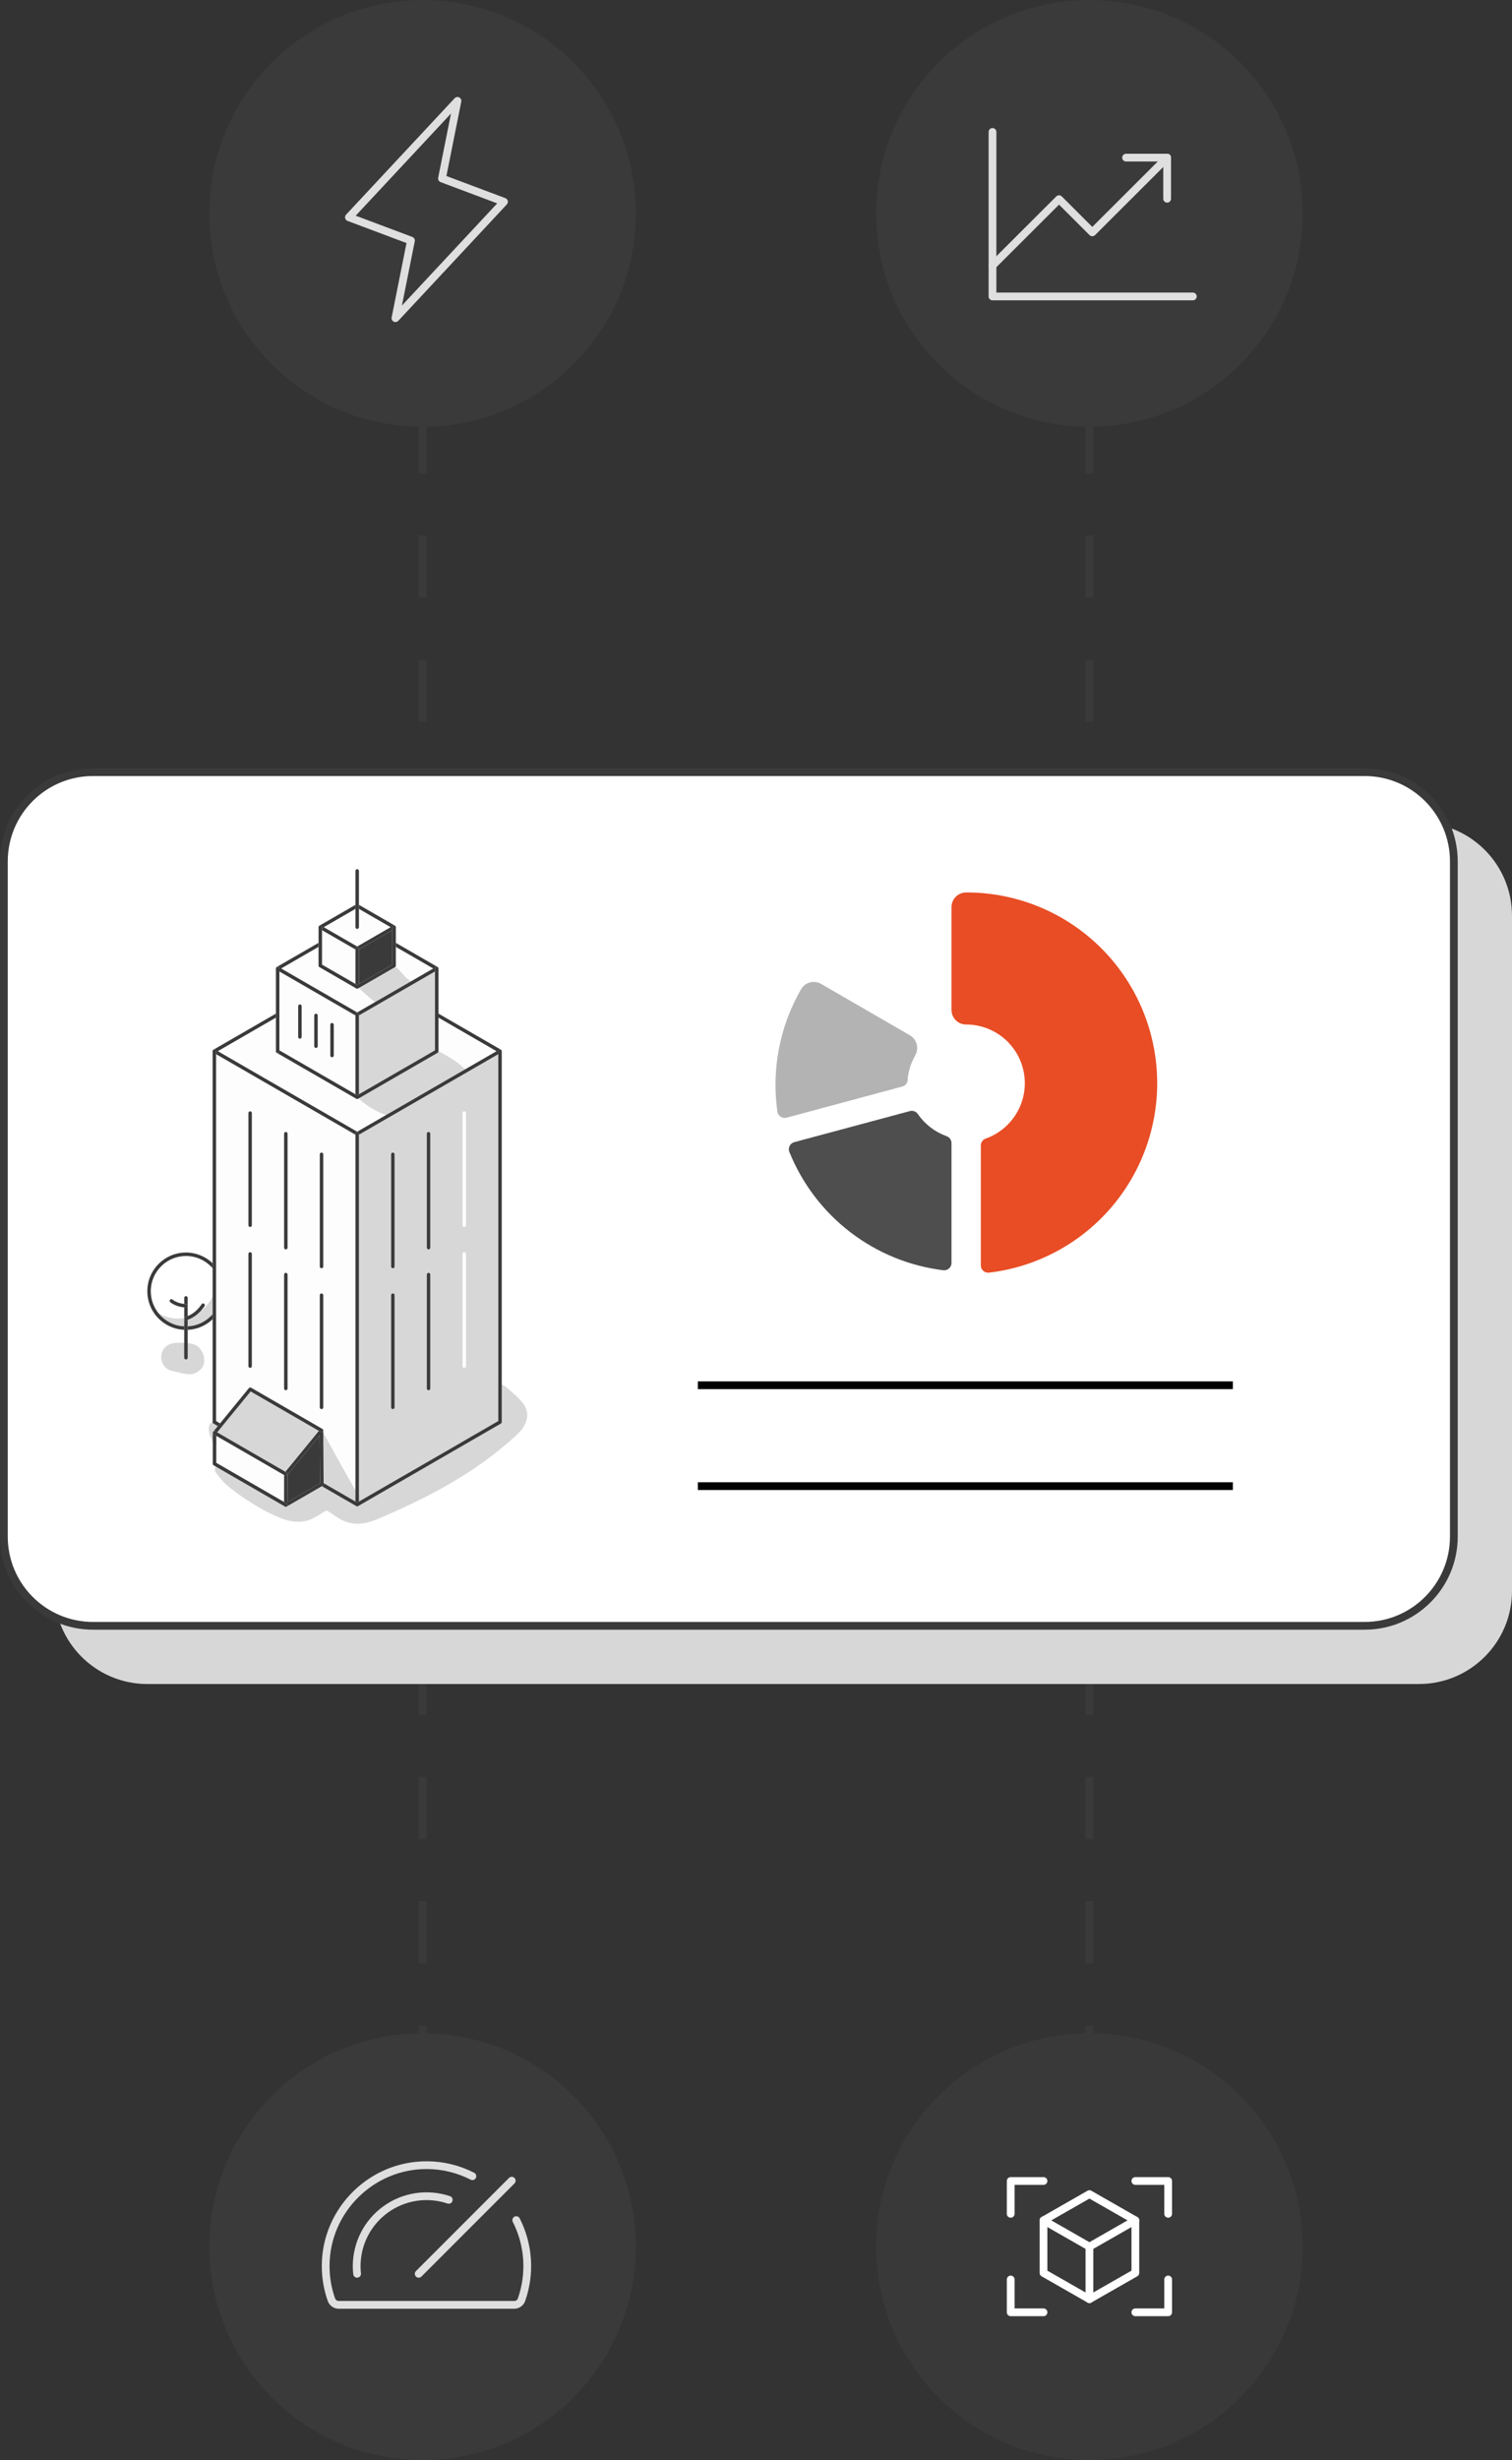 <?xml version="1.0" encoding="UTF-8"?>
<svg xmlns="http://www.w3.org/2000/svg" width="195" height="317" viewBox="0 0 195 317" fill="none">
  <rect x="0" y="0" width="195" height="317" fill="#333333" stroke="none"/>
  <g clip-path="url(#clip0_4124_2501)">
    <path d="M54.5 317C69.688 317 82 304.688 82 289.5C82 274.312 69.688 262 54.5 262C39.312 262 27 274.312 27 289.5C27 304.688 39.312 317 54.5 317Z" fill="#3A3A3A"></path>
    <mask id="mask0_4124_2501" style="mask-type:luminance" maskUnits="userSpaceOnUse" x="39" y="273" width="32" height="32">
      <path d="M71 273H39V305H71V273Z" fill="white"></path>
    </mask>
    <g mask="url(#mask0_4124_2501)">
      <path d="M54 293L66 281" stroke="#DFDFDF" stroke-linecap="round" stroke-linejoin="round"></path>
      <path d="M46.055 293C46.018 292.668 46 292.334 46 292C46.001 290.572 46.342 289.164 46.994 287.894C47.647 286.623 48.592 285.526 49.752 284.692C50.912 283.859 52.254 283.313 53.666 283.101C55.078 282.888 56.521 283.014 57.875 283.469" stroke="#DFDFDF" stroke-linecap="round" stroke-linejoin="round"></path>
      <path d="M66.578 286.08C67.38 287.653 67.854 289.373 67.972 291.135C68.09 292.897 67.848 294.664 67.263 296.33C67.195 296.526 67.067 296.697 66.897 296.817C66.728 296.937 66.525 297.002 66.317 297.001H43.683C43.475 297 43.272 296.935 43.102 296.814C42.933 296.693 42.805 296.522 42.737 296.325C42.237 294.903 41.988 293.406 42.001 291.899C42.056 284.75 47.967 278.936 55.126 279C57.143 279.016 59.129 279.503 60.925 280.423" stroke="#DFDFDF" stroke-linecap="round" stroke-linejoin="round"></path>
    </g>
    <path d="M54.5 53V264" stroke="#3A3A3A" stroke-dasharray="8 8"></path>
    <path d="M140.5 53V262" stroke="#3A3A3A" stroke-dasharray="8 8"></path>
    <path d="M140.5 317C155.688 317 168 304.688 168 289.5C168 274.312 155.688 262 140.5 262C125.312 262 113 274.312 113 289.5C113 304.688 125.312 317 140.5 317Z" fill="#393939"></path>
    <mask id="mask1_4124_2501" style="mask-type:luminance" maskUnits="userSpaceOnUse" x="126" y="275" width="29" height="29">
      <path d="M154.04 275.961H126.963V303.038H154.04V275.961Z" fill="white"></path>
    </mask>
    <g mask="url(#mask1_4124_2501)">
      <path d="M146.424 281.038H150.655V285.269" stroke="white" stroke-linecap="round" stroke-linejoin="round"></path>
      <path d="M134.578 297.961H130.348V293.731" stroke="white" stroke-linecap="round" stroke-linejoin="round"></path>
      <path d="M150.655 293.731V297.961H146.424" stroke="white" stroke-linecap="round" stroke-linejoin="round"></path>
      <path d="M130.348 285.269V281.038H134.578" stroke="white" stroke-linecap="round" stroke-linejoin="round"></path>
      <path d="M140.501 282.731L146.424 286.115V292.885L140.501 296.269L134.578 292.885V286.115L140.501 282.731Z" stroke="white" stroke-linecap="round" stroke-linejoin="round"></path>
      <path d="M134.578 286.115L140.501 289.5L146.424 286.115" stroke="white" stroke-linecap="round" stroke-linejoin="round"></path>
      <path d="M140.5 289.5V296.269" stroke="white" stroke-linecap="round" stroke-linejoin="round"></path>
    </g>
    <path d="M140.5 55C155.688 55 168 42.688 168 27.5C168 12.312 155.688 0 140.5 0C125.312 0 113 12.312 113 27.5C113 42.688 125.312 55 140.5 55Z" fill="#3A3A3A"></path>
    <path d="M153.838 38.2H128V17" stroke="#DFDFDF" stroke-linecap="round" stroke-linejoin="round"></path>
    <path d="M150.525 20.312L140.871 29.944L136.581 25.663L128 34.225" stroke="#DFDFDF" stroke-linecap="round" stroke-linejoin="round"></path>
    <path d="M150.525 25.613V20.312H145.225" stroke="#DFDFDF" stroke-linecap="round" stroke-linejoin="round"></path>
    <path d="M54.5 55C69.688 55 82 42.688 82 27.5C82 12.312 69.688 0 54.5 0C39.312 0 27 12.312 27 27.5C27 42.688 39.312 55 54.5 55Z" fill="#3A3A3A"></path>
    <mask id="mask2_4124_2501" style="mask-type:luminance" maskUnits="userSpaceOnUse" x="39" y="11" width="32" height="32">
      <path d="M71 11H39V43H71V11Z" fill="white"></path>
    </mask>
    <g mask="url(#mask2_4124_2501)">
      <path d="M59 13L57 23L65 26L51 41L53 31L45 28L59 13Z" stroke="#DFDFDF" stroke-linecap="round" stroke-linejoin="round"></path>
    </g>
    <path d="M7 118L7 205C7 211.627 12.373 217 19 217H183C189.627 217 195 211.627 195 205V118C195 111.373 189.627 106 183 106L19 106C12.373 106 7 111.373 7 118Z" fill="#D7D7D7"></path>
    <path d="M0.5 111L0.5 198C0.5 204.351 5.649 209.5 12 209.5H176C182.351 209.5 187.5 204.351 187.5 198V111C187.5 104.649 182.351 99.5 176 99.5L12 99.5C5.649 99.5 0.5 104.649 0.5 111Z" fill="white" stroke="#3A3A3A"></path>
    <path d="M22.6 173.049C21.686 173.119 20.933 173.69 20.807 174.632C20.691 175.492 21.225 176.431 22.115 176.636C22.651 176.76 23.187 176.9 23.727 177.008C24.237 177.11 24.685 177.138 25.181 176.929C25.711 176.705 26.212 176.242 26.314 175.649C26.408 175.107 26.291 174.441 25.933 173.99C25.63 173.457 25.056 173.152 24.391 173.084C23.793 173.021 23.201 173.002 22.601 173.048L22.6 173.049Z" fill="#D7D7D7"></path>
    <path d="M27.842 189.762C28.357 190.472 28.875 191.076 29.561 191.628C30.271 192.198 31.002 192.729 31.762 193.23C33.253 194.212 34.914 195.162 36.598 195.764C37.531 196.097 38.581 196.2 39.548 195.96C40.336 195.764 40.986 195.301 41.665 194.885C41.731 194.845 41.986 194.72 41.994 194.702C42.03 194.693 42.065 194.682 42.096 194.668C42.108 194.668 42.119 194.668 42.13 194.667C42.136 194.668 42.144 194.67 42.153 194.673C42.202 194.693 42.273 194.721 42.295 194.733C42.847 195.051 43.34 195.463 43.899 195.768C44.798 196.259 45.76 196.44 46.773 196.304C47.769 196.17 48.659 195.764 49.576 195.368C51.086 194.716 52.582 194.033 54.057 193.303C56.969 191.863 59.8 190.241 62.431 188.331C63.958 187.222 65.442 186.037 66.808 184.733C67.812 183.775 68.431 182.408 67.638 181.101C67.12 180.246 66.172 179.564 65.452 178.881C64.755 178.22 63.54 178.137 62.858 178.881C62.197 179.6 62.117 180.765 62.858 181.475C63.173 181.777 63.489 182.142 63.821 182.471C63.663 182.615 63.503 182.759 63.342 182.901C62.157 183.949 61.313 184.611 60.095 185.474C57.678 187.185 55.099 188.66 52.452 189.981C51.123 190.644 49.777 191.269 48.419 191.866C47.697 192.184 47.345 192.376 46.634 192.576C46.641 192.574 46.333 192.631 46.255 192.656C46.144 192.647 45.947 192.63 45.94 192.642C45.905 192.631 45.865 192.619 45.829 192.606C45.736 192.557 45.524 192.454 45.493 192.437C44.182 191.677 42.999 190.827 41.391 191.16C40.704 191.302 40.099 191.663 39.532 192.061C39.284 192.234 39.038 192.412 38.773 192.557C38.729 192.577 38.654 192.613 38.624 192.623C38.527 192.643 38.468 192.657 38.442 192.665C38.333 192.67 38.224 192.67 38.115 192.665C37.561 192.636 36.692 192.261 36.073 191.984C35.253 191.617 34.453 191.216 33.651 190.813C32.039 190.004 30.464 189.124 28.736 188.597C28.113 188.407 27.424 189.192 27.839 189.764L27.842 189.762Z" fill="#D7D7D7"></path>
    <path d="M29.075 185.622C29.124 185.274 29.173 184.97 29.079 184.623C28.993 184.305 28.813 184.002 28.598 183.754C28.311 183.421 27.541 182.918 27.154 183.409C26.62 184.087 27.134 185.151 27.431 185.837C27.725 186.513 28.968 186.367 29.074 185.622H29.075Z" fill="#D7D7D7"></path>
    <path d="M23.983 161.847C21.482 161.847 19.447 163.882 19.447 166.383C19.447 167.426 19.799 168.405 20.418 169.19C20.437 169.203 20.456 169.216 20.476 169.227C21.498 169.84 22.66 170.032 23.759 169.847V168.469C23.067 168.405 22.449 168.18 21.964 167.806C21.867 167.731 21.848 167.59 21.923 167.493C21.998 167.395 22.139 167.377 22.236 167.452C22.651 167.771 23.163 167.962 23.759 168.021V167.237C23.759 167.114 23.859 167.013 23.982 167.013C24.105 167.013 24.206 167.114 24.206 167.237V169.586C24.928 169.283 25.507 168.79 26.008 168.053C26.078 167.951 26.217 167.925 26.319 167.994C26.421 168.063 26.448 168.202 26.378 168.305C26.221 168.536 26.054 168.748 25.876 168.939C26.334 168.597 26.741 168.17 27.072 167.66C27.201 167.448 27.316 167.238 27.42 167.029V163.428C26.587 162.459 25.355 161.844 23.981 161.844L23.983 161.847Z" fill="white"></path>
    <path d="M20.476 169.227C20.456 169.215 20.437 169.203 20.418 169.19C20.819 169.7 21.333 170.127 21.939 170.434C22.508 170.722 23.12 170.882 23.759 170.912V169.849C22.66 170.033 21.498 169.842 20.476 169.23V169.227Z" fill="#D7D7D7"></path>
    <path d="M25.878 168.941C25.399 169.459 24.847 169.831 24.207 170.069V170.913C24.847 170.883 25.458 170.723 26.027 170.434C26.572 170.159 27.04 169.785 27.422 169.344V167.032C27.318 167.243 27.202 167.453 27.073 167.663C26.742 168.173 26.334 168.6 25.878 168.942V168.941Z" fill="#D7D7D7"></path>
    <path d="M23.759 170.911C23.119 170.881 22.507 170.722 21.938 170.433C21.334 170.126 20.82 169.699 20.418 169.189C19.799 168.406 19.447 167.426 19.447 166.382C19.447 163.881 21.482 161.846 23.983 161.846C25.358 161.846 26.59 162.461 27.423 163.429V162.78C26.527 161.925 25.316 161.398 23.983 161.398C21.236 161.398 19 163.633 19 166.382C19 168.272 20.049 169.978 21.737 170.831C22.371 171.153 23.054 171.328 23.76 171.357V170.91L23.759 170.911Z" fill="#3A3A3A"></path>
    <path d="M27.423 169.342C27.041 169.784 26.572 170.159 26.028 170.433C25.458 170.721 24.846 170.881 24.207 170.912V171.36C24.917 171.329 25.597 171.153 26.23 170.832C26.675 170.607 27.074 170.322 27.423 169.99V169.342Z" fill="#3A3A3A"></path>
    <path d="M24.206 170.912V170.068C24.156 170.087 24.104 170.105 24.053 170.123C24.029 170.131 24.006 170.134 23.983 170.134C23.889 170.134 23.801 170.075 23.77 169.981C23.731 169.864 23.795 169.737 23.912 169.698C24.013 169.665 24.111 169.628 24.206 169.587V167.238C24.206 167.115 24.106 167.015 23.983 167.015C23.86 167.015 23.759 167.115 23.759 167.238V168.022C23.835 168.03 23.913 168.035 23.991 168.039C24.114 168.044 24.211 168.148 24.205 168.271C24.201 168.392 24.101 168.486 23.981 168.486C23.978 168.486 23.975 168.486 23.973 168.486C23.9 168.483 23.829 168.476 23.758 168.47V174.954C23.758 175.077 23.858 175.178 23.981 175.178C24.104 175.178 24.205 175.077 24.205 174.954V170.913L24.206 170.912Z" fill="#3A3A3A"></path>
    <path d="M25.878 168.941C26.055 168.75 26.222 168.539 26.38 168.307C26.449 168.205 26.422 168.066 26.321 167.996C26.219 167.927 26.079 167.954 26.01 168.056C25.509 168.792 24.93 169.287 24.207 169.589C24.112 169.629 24.014 169.666 23.913 169.699C23.796 169.738 23.732 169.865 23.771 169.982C23.803 170.076 23.89 170.135 23.984 170.135C24.007 170.135 24.031 170.132 24.054 170.124C24.106 170.107 24.157 170.088 24.207 170.069C24.848 169.831 25.399 169.459 25.878 168.941Z" fill="#3A3A3A"></path>
    <path d="M21.923 167.493C21.848 167.591 21.866 167.731 21.965 167.806C22.45 168.18 23.067 168.405 23.759 168.469C23.829 168.476 23.901 168.483 23.974 168.485C23.977 168.485 23.98 168.485 23.983 168.485C24.102 168.485 24.201 168.391 24.206 168.27C24.212 168.147 24.116 168.042 23.993 168.038C23.913 168.034 23.836 168.029 23.76 168.021C23.164 167.962 22.653 167.77 22.237 167.452C22.14 167.377 21.999 167.395 21.924 167.493H21.923Z" fill="#3A3A3A"></path>
    <path d="M64.262 183.116V135.84L46.289 146.217V193.492L64.262 183.116ZM59.649 143.427C59.649 143.304 59.75 143.204 59.873 143.204C59.996 143.204 60.096 143.304 60.096 143.427V157.884C60.096 158.007 59.996 158.108 59.873 158.108C59.75 158.108 59.649 158.007 59.649 157.884V143.427ZM59.649 161.579C59.649 161.456 59.75 161.355 59.873 161.355C59.996 161.355 60.096 161.456 60.096 161.579V176.037C60.096 176.159 59.996 176.26 59.873 176.26C59.75 176.26 59.649 176.159 59.649 176.037V161.579ZM55.045 146.085C55.045 145.962 55.145 145.862 55.268 145.862C55.391 145.862 55.492 145.962 55.492 146.085V160.771C55.492 160.894 55.391 160.995 55.268 160.995C55.145 160.995 55.045 160.894 55.045 160.771V146.085ZM55.045 164.237C55.045 164.114 55.145 164.014 55.268 164.014C55.391 164.014 55.492 164.114 55.492 164.237V178.923C55.492 179.046 55.391 179.147 55.268 179.147C55.145 179.147 55.045 179.046 55.045 178.923V164.237ZM50.441 148.744C50.441 148.621 50.541 148.52 50.664 148.52C50.787 148.52 50.888 148.621 50.888 148.744V163.201C50.888 163.324 50.787 163.424 50.664 163.424C50.541 163.424 50.441 163.324 50.441 163.201V148.744ZM50.664 166.671C50.787 166.671 50.888 166.772 50.888 166.895V181.353C50.888 181.476 50.787 181.577 50.664 181.577C50.541 181.577 50.441 181.476 50.441 181.353V166.895C50.441 166.772 50.541 166.671 50.664 166.671Z" fill="#D7D7D7"></path>
    <path d="M46.178 141.588C46.178 141.588 46.172 141.59 46.17 141.591C46.157 141.598 46.145 141.603 46.132 141.607C46.127 141.608 46.123 141.61 46.118 141.611C46.102 141.616 46.084 141.618 46.066 141.618C46.048 141.618 46.03 141.616 46.013 141.611C46.009 141.611 46.004 141.609 46 141.607C45.986 141.603 45.974 141.598 45.962 141.591C45.96 141.59 45.956 141.589 45.954 141.588L35.698 135.668C35.698 135.668 35.694 135.664 35.692 135.663C35.685 135.659 35.679 135.654 35.672 135.649C35.666 135.644 35.661 135.641 35.656 135.635C35.651 135.63 35.646 135.625 35.642 135.62C35.637 135.614 35.633 135.608 35.629 135.603C35.624 135.597 35.621 135.591 35.617 135.584C35.614 135.578 35.611 135.572 35.607 135.566C35.604 135.559 35.602 135.553 35.599 135.545C35.597 135.538 35.595 135.531 35.593 135.525C35.592 135.518 35.59 135.511 35.589 135.503C35.589 135.496 35.587 135.488 35.587 135.48C35.587 135.478 35.587 135.475 35.587 135.472V131.124L28.094 135.451L46.067 145.828L49.782 143.682C48.479 143.207 47.252 142.506 46.253 141.542L46.179 141.585L46.178 141.588Z" fill="#FDFDFD"></path>
    <path d="M59.989 137.791L64.038 135.453L56.545 131.126V135.453C57.826 136.123 59.067 136.866 59.989 137.791Z" fill="#FDFDFD"></path>
    <path d="M56.546 135.453V135.474C56.546 135.554 56.504 135.629 56.434 135.668L46.252 141.546C47.252 142.508 48.478 143.209 49.782 143.686L59.99 137.792C59.069 136.868 57.829 136.123 56.546 135.453Z" fill="#D7D7D7"></path>
    <path d="M56.098 135.345V125.185L46.289 130.848V141.008L56.098 135.345Z" fill="#D7D7D7"></path>
    <path d="M51.002 124.565C51.115 124.654 51.226 124.743 51.334 124.839C51.669 125.175 52.005 125.622 52.34 125.957C52.551 126.131 52.762 126.301 52.973 126.472L55.874 124.798L51.049 122.011V124.431C51.049 124.481 51.031 124.526 51.002 124.565Z" fill="#FDFDFD"></path>
    <path d="M46.303 127.3L46.177 127.373C46.177 127.373 46.171 127.375 46.169 127.376C46.157 127.383 46.144 127.387 46.131 127.392C46.127 127.393 46.122 127.395 46.118 127.396C46.101 127.401 46.083 127.403 46.065 127.403C46.047 127.403 46.029 127.401 46.013 127.396C46.008 127.396 46.004 127.394 45.999 127.392C45.986 127.387 45.973 127.383 45.961 127.376C45.959 127.375 45.956 127.374 45.953 127.373L41.192 124.624C41.123 124.584 41.081 124.51 41.081 124.431V122.011L36.256 124.798L46.065 130.461L48.38 129.125C47.643 128.58 46.947 127.964 46.303 127.3Z" fill="#FDFDFD"></path>
    <path d="M51.334 124.839C51.226 124.744 51.114 124.654 51.002 124.565C50.984 124.589 50.964 124.609 50.937 124.624L46.303 127.3C46.948 127.964 47.642 128.58 48.379 129.125L52.973 126.473C52.762 126.302 52.55 126.131 52.34 125.958C52.005 125.623 51.67 125.175 51.334 124.839Z" fill="#D7D7D7"></path>
    <path d="M46.289 126.792L50.603 124.301V119.861L46.289 122.351V126.792Z" fill="#3A3A3A"></path>
    <path d="M46.066 119.698C45.943 119.698 45.842 119.598 45.842 119.475V117.112L41.752 119.475L46.066 121.965L50.379 119.475L46.289 117.112V119.475C46.289 119.598 46.188 119.698 46.066 119.698Z" fill="#FDFDFD"></path>
    <path d="M41.693 184.585L41.736 191.12L45.844 193.493V192.013C44.406 189.527 43.085 187.093 41.694 184.586L41.693 184.585Z" fill="#D7D7D7"></path>
    <path d="M32.383 178.818L41.578 184.127C41.584 184.13 41.59 184.135 41.595 184.139C41.598 184.142 41.603 184.145 41.606 184.147C41.622 184.159 41.636 184.174 41.648 184.19C41.649 184.192 41.651 184.195 41.651 184.195C41.661 184.211 41.67 184.228 41.676 184.244C41.677 184.248 41.678 184.251 41.679 184.254C41.684 184.273 41.688 184.294 41.689 184.314C41.689 184.318 41.691 184.585 41.691 184.585C43.082 187.092 44.404 189.526 45.84 192.012V146.217L27.867 135.84V183.115L28.378 183.41L32.097 178.87C32.166 178.785 32.287 178.764 32.382 178.818H32.383ZM41.243 148.744C41.243 148.621 41.343 148.52 41.467 148.52C41.59 148.52 41.69 148.621 41.69 148.744V163.201C41.69 163.324 41.59 163.424 41.467 163.424C41.343 163.424 41.243 163.324 41.243 163.201V148.744ZM41.243 166.895C41.243 166.772 41.343 166.671 41.467 166.671C41.59 166.671 41.69 166.772 41.69 166.895V181.353C41.69 181.476 41.59 181.577 41.467 181.577C41.343 181.577 41.243 181.476 41.243 181.353V166.895ZM36.639 146.085C36.639 145.962 36.739 145.862 36.862 145.862C36.985 145.862 37.086 145.962 37.086 146.085V160.771C37.086 160.894 36.985 160.995 36.862 160.995C36.739 160.995 36.639 160.894 36.639 160.771V146.085ZM36.639 164.237C36.639 164.114 36.739 164.014 36.862 164.014C36.985 164.014 37.086 164.114 37.086 164.237V178.923C37.086 179.046 36.985 179.147 36.862 179.147C36.739 179.147 36.639 179.046 36.639 178.923V164.237ZM32.034 143.427C32.034 143.304 32.135 143.204 32.258 143.204C32.381 143.204 32.481 143.304 32.481 143.427V157.884C32.481 158.007 32.381 158.108 32.258 158.108C32.135 158.108 32.034 158.007 32.034 157.884V143.427ZM32.034 161.579C32.034 161.456 32.135 161.355 32.258 161.355C32.381 161.355 32.481 161.456 32.481 161.579V176.037C32.481 176.159 32.381 176.26 32.258 176.26C32.135 176.26 32.034 176.159 32.034 176.037V161.579Z" fill="#FDFDFD"></path>
    <path d="M45.842 130.848L36.033 125.185V135.345L45.842 141.007V130.848ZM38.902 133.618C38.902 133.741 38.802 133.842 38.679 133.842C38.556 133.842 38.455 133.741 38.455 133.618V129.65C38.455 129.527 38.556 129.427 38.679 129.427C38.802 129.427 38.902 129.527 38.902 129.65V133.618ZM40.975 134.815C40.975 134.938 40.874 135.038 40.752 135.038C40.629 135.038 40.528 134.938 40.528 134.815V130.847C40.528 130.724 40.629 130.623 40.752 130.623C40.874 130.623 40.975 130.724 40.975 130.847V134.815ZM42.823 136.235C42.7 136.235 42.6 136.134 42.6 136.011V132.043C42.6 131.92 42.7 131.819 42.823 131.819C42.946 131.819 43.047 131.92 43.047 132.043V136.011C43.047 136.134 42.946 136.235 42.823 136.235Z" fill="#FDFDFD"></path>
    <path d="M41.527 119.861V124.301L45.841 126.792V122.351L41.527 119.861Z" fill="#FDFDFD"></path>
    <path d="M37.086 193.547L41.287 191.122L41.247 184.942L37.086 190.021V193.547Z" fill="#3A3A3A"></path>
    <path d="M28.008 184.572L36.81 189.654L41.127 184.383L32.325 179.3L28.008 184.572Z" fill="#D7D7D7"></path>
    <path d="M27.891 188.496L36.639 193.547V190.071L27.891 185.02V188.496Z" fill="#FDFDFD"></path>
    <path d="M27.486 135.296L27.487 135.295L27.486 135.296Z" fill="#3A3A3A"></path>
    <path d="M27.447 135.351C27.447 135.351 27.452 135.341 27.454 135.337C27.452 135.341 27.45 135.346 27.447 135.351Z" fill="#3A3A3A"></path>
    <path d="M27.869 135.453V135.84L45.843 146.217V146.088C45.843 145.965 45.943 145.865 46.066 145.865C46.189 145.865 46.29 145.965 46.29 146.088V146.217L64.263 135.84V135.453C64.263 135.33 64.364 135.229 64.487 135.229C64.529 135.229 64.569 135.242 64.603 135.263C64.601 135.263 64.598 135.26 64.598 135.26L56.546 130.611V131.127L64.039 135.454L59.99 137.792L49.782 143.686L46.066 145.831L28.093 135.454L35.586 131.127V130.611L27.534 135.26L27.529 135.263C27.563 135.242 27.603 135.229 27.646 135.229C27.769 135.229 27.869 135.33 27.869 135.453Z" fill="#3A3A3A"></path>
    <path d="M27.428 135.4C27.428 135.4 27.431 135.391 27.432 135.385C27.431 135.39 27.429 135.394 27.428 135.4Z" fill="#3A3A3A"></path>
    <path d="M45.842 193.493L46.065 193.623L46.289 193.494V146.09C46.289 145.967 46.188 145.866 46.065 145.866C45.942 145.866 45.842 145.967 45.842 146.09V193.494V193.493Z" fill="#3A3A3A"></path>
    <path d="M64.263 135.453V183.116L46.289 193.493L46.066 193.622L45.842 193.492L41.734 191.12V191.248C41.735 191.329 41.693 191.402 41.623 191.444L41.512 191.509L45.954 194.074C45.954 194.074 45.959 194.076 45.963 194.077C45.975 194.084 45.987 194.088 46 194.093C46.004 194.094 46.009 194.096 46.013 194.097C46.03 194.101 46.048 194.104 46.066 194.104C46.084 194.104 46.1 194.101 46.118 194.097C46.123 194.096 46.127 194.094 46.132 194.093C46.144 194.088 46.156 194.084 46.169 194.077C46.171 194.076 46.174 194.075 46.178 194.074L64.598 183.438C64.667 183.398 64.71 183.324 64.71 183.245V135.453C64.71 135.435 64.707 135.417 64.703 135.401C64.702 135.396 64.7 135.392 64.699 135.386C64.694 135.374 64.69 135.362 64.684 135.35C64.682 135.346 64.68 135.341 64.677 135.337C64.668 135.322 64.658 135.309 64.647 135.298C64.634 135.283 64.619 135.273 64.604 135.264C64.57 135.243 64.53 135.231 64.487 135.231C64.364 135.231 64.264 135.331 64.264 135.454L64.263 135.453Z" fill="#3A3A3A"></path>
    <path d="M27.448 135.35C27.442 135.361 27.436 135.374 27.433 135.386C27.432 135.39 27.43 135.395 27.429 135.401C27.424 135.417 27.422 135.435 27.422 135.454V183.246C27.422 183.325 27.464 183.399 27.534 183.439L28.093 183.762L28.38 183.411L27.869 183.116V135.453C27.869 135.33 27.768 135.229 27.645 135.229C27.603 135.229 27.563 135.242 27.529 135.263C27.515 135.272 27.5 135.283 27.488 135.295C27.474 135.309 27.464 135.322 27.456 135.337C27.454 135.341 27.452 135.346 27.45 135.35H27.448Z" fill="#3A3A3A"></path>
    <path d="M56.512 124.681C56.512 124.681 56.516 124.691 56.519 124.695C56.516 124.691 56.514 124.686 56.512 124.681Z" fill="#3A3A3A"></path>
    <path d="M36.033 124.798V125.185L45.842 130.848V130.719C45.842 130.596 45.943 130.495 46.066 130.495C46.189 130.495 46.289 130.596 46.289 130.719V130.848L56.099 125.185V124.798C56.099 124.675 56.199 124.574 56.322 124.574C56.365 124.574 56.405 124.586 56.438 124.608C56.436 124.608 56.435 124.605 56.434 124.604L51.05 121.496V122.013L55.875 124.799L52.974 126.473L48.38 129.125L46.066 130.461L36.257 124.798L41.081 122.011V121.495L35.698 124.603C35.698 124.603 35.694 124.605 35.693 124.607C35.727 124.585 35.767 124.573 35.81 124.573C35.933 124.573 36.033 124.675 36.033 124.798Z" fill="#3A3A3A"></path>
    <path d="M56.535 124.731C56.535 124.731 56.539 124.74 56.54 124.746C56.539 124.741 56.536 124.736 56.535 124.731Z" fill="#3A3A3A"></path>
    <path d="M56.48 124.64L56.481 124.641L56.48 124.64Z" fill="#3A3A3A"></path>
    <path d="M35.613 124.694C35.613 124.694 35.618 124.685 35.62 124.68C35.618 124.685 35.616 124.69 35.613 124.694Z" fill="#3A3A3A"></path>
    <path d="M35.592 124.744C35.592 124.744 35.595 124.735 35.596 124.729C35.595 124.734 35.593 124.739 35.592 124.744Z" fill="#3A3A3A"></path>
    <path d="M46.065 141.136L46.289 141.008V130.719C46.289 130.596 46.188 130.496 46.065 130.496C45.942 130.496 45.842 130.596 45.842 130.719V141.008L46.065 141.136Z" fill="#3A3A3A"></path>
    <path d="M35.588 135.506C35.588 135.498 35.586 135.49 35.586 135.482C35.586 135.49 35.587 135.498 35.588 135.506Z" fill="#3A3A3A"></path>
    <path d="M35.605 135.567C35.609 135.574 35.612 135.58 35.616 135.585C35.612 135.58 35.609 135.573 35.605 135.567Z" fill="#3A3A3A"></path>
    <path d="M35.629 135.604C35.633 135.61 35.638 135.615 35.643 135.621C35.638 135.615 35.633 135.611 35.629 135.604Z" fill="#3A3A3A"></path>
    <path d="M35.592 135.526C35.593 135.533 35.596 135.54 35.599 135.546C35.596 135.54 35.594 135.533 35.592 135.526Z" fill="#3A3A3A"></path>
    <path d="M35.672 135.65C35.672 135.65 35.661 135.642 35.656 135.636C35.661 135.641 35.666 135.646 35.672 135.65Z" fill="#3A3A3A"></path>
    <path d="M56.098 124.798V135.345L46.289 141.007L46.065 141.135L45.841 141.007L36.032 135.345V135.473C36.032 135.596 35.932 135.697 35.809 135.697C35.765 135.697 35.725 135.683 35.691 135.662C35.694 135.663 35.695 135.666 35.697 135.667L45.953 141.587C45.953 141.587 45.959 141.589 45.961 141.59C45.973 141.597 45.986 141.601 45.999 141.606C46.004 141.607 46.008 141.609 46.013 141.61C46.029 141.615 46.047 141.617 46.065 141.617C46.083 141.617 46.101 141.615 46.118 141.61C46.122 141.61 46.127 141.608 46.131 141.606C46.144 141.601 46.157 141.597 46.169 141.59C46.171 141.589 46.175 141.588 46.177 141.587L46.251 141.544L56.433 135.667C56.502 135.626 56.545 135.553 56.545 135.473V124.797C56.545 124.779 56.541 124.761 56.538 124.744C56.537 124.74 56.535 124.735 56.534 124.73C56.529 124.717 56.525 124.705 56.519 124.694C56.517 124.689 56.515 124.685 56.512 124.68C56.504 124.666 56.493 124.652 56.482 124.64C56.469 124.627 56.454 124.615 56.44 124.607C56.406 124.585 56.366 124.573 56.324 124.573C56.2 124.573 56.1 124.674 56.1 124.797L56.098 124.798Z" fill="#3A3A3A"></path>
    <path d="M41.107 119.372C41.107 119.372 41.112 119.363 41.114 119.358C41.112 119.363 41.11 119.367 41.107 119.372Z" fill="#3A3A3A"></path>
    <path d="M41.088 119.421C41.088 119.421 41.091 119.412 41.093 119.406C41.091 119.411 41.089 119.415 41.088 119.421Z" fill="#3A3A3A"></path>
    <path d="M41.529 119.474V119.861L45.843 122.351V122.223C45.843 122.1 45.944 121.999 46.067 121.999C46.19 121.999 46.29 122.1 46.29 122.223V122.351L50.604 119.861V119.474C50.604 119.351 50.704 119.251 50.827 119.251C50.87 119.251 50.91 119.263 50.944 119.284C50.941 119.284 50.939 119.281 50.939 119.281L46.29 116.596V117.113L50.38 119.476L46.067 121.965L41.753 119.476L45.843 117.113V116.596L41.194 119.281L41.19 119.284C41.223 119.263 41.263 119.251 41.306 119.251C41.429 119.251 41.529 119.351 41.529 119.474Z" fill="#3A3A3A"></path>
    <path d="M51.039 119.407C51.039 119.407 51.042 119.417 51.044 119.422C51.042 119.418 51.04 119.413 51.039 119.407Z" fill="#3A3A3A"></path>
    <path d="M51.016 119.358C51.016 119.358 51.02 119.367 51.022 119.372C51.02 119.367 51.018 119.363 51.016 119.358Z" fill="#3A3A3A"></path>
    <path d="M50.986 119.317L50.987 119.318L50.986 119.317Z" fill="#3A3A3A"></path>
    <path d="M46.289 122.223C46.289 122.1 46.188 121.999 46.065 121.999C45.942 121.999 45.842 122.1 45.842 122.223V126.793L46.065 126.921L46.289 126.793V122.223Z" fill="#3A3A3A"></path>
    <path d="M41.082 122.011V124.431C41.082 124.51 41.124 124.585 41.194 124.624L45.955 127.373C45.955 127.373 45.96 127.375 45.962 127.376C45.975 127.383 45.987 127.387 46 127.392C46.005 127.393 46.009 127.395 46.014 127.396C46.031 127.401 46.048 127.403 46.066 127.403C46.084 127.403 46.102 127.401 46.119 127.396C46.123 127.396 46.128 127.394 46.132 127.392C46.146 127.387 46.158 127.383 46.17 127.376C46.173 127.375 46.176 127.374 46.178 127.373L46.304 127.3L50.939 124.624C50.965 124.61 50.986 124.589 51.004 124.565C51.033 124.527 51.051 124.48 51.051 124.43V119.473C51.051 119.455 51.047 119.438 51.044 119.421C51.043 119.416 51.041 119.412 51.04 119.406C51.035 119.394 51.031 119.382 51.025 119.371C51.023 119.366 51.021 119.362 51.018 119.357C51.01 119.343 50.999 119.329 50.988 119.317C50.975 119.303 50.96 119.292 50.946 119.283C50.912 119.262 50.872 119.25 50.83 119.25C50.706 119.25 50.606 119.35 50.606 119.473V124.3L46.292 126.79L46.069 126.919L45.845 126.79L41.531 124.3V119.473C41.531 119.35 41.431 119.25 41.308 119.25C41.265 119.25 41.225 119.262 41.191 119.283C41.176 119.292 41.163 119.303 41.15 119.316C41.137 119.329 41.128 119.343 41.119 119.357C41.117 119.362 41.114 119.366 41.112 119.371C41.107 119.382 41.101 119.394 41.098 119.406C41.096 119.411 41.094 119.415 41.093 119.421C41.089 119.438 41.086 119.455 41.086 119.474V122.011H41.082Z" fill="#3A3A3A"></path>
    <path d="M32.259 158.108C32.382 158.108 32.482 158.007 32.482 157.884V143.427C32.482 143.304 32.382 143.204 32.259 143.204C32.136 143.204 32.035 143.304 32.035 143.427V157.884C32.035 158.007 32.136 158.108 32.259 158.108Z" fill="#3A3A3A"></path>
    <path d="M36.862 160.995C36.985 160.995 37.086 160.894 37.086 160.771V146.085C37.086 145.962 36.985 145.861 36.862 145.861C36.739 145.861 36.639 145.962 36.639 146.085V160.771C36.639 160.894 36.739 160.995 36.862 160.995Z" fill="#3A3A3A"></path>
    <path d="M41.468 163.424C41.591 163.424 41.691 163.324 41.691 163.201V148.744C41.691 148.621 41.591 148.52 41.468 148.52C41.345 148.52 41.244 148.621 41.244 148.744V163.201C41.244 163.324 41.345 163.424 41.468 163.424Z" fill="#3A3A3A"></path>
    <path d="M32.259 176.26C32.382 176.26 32.482 176.159 32.482 176.036V161.578C32.482 161.455 32.382 161.355 32.259 161.355C32.136 161.355 32.035 161.455 32.035 161.578V176.036C32.035 176.159 32.136 176.26 32.259 176.26Z" fill="#3A3A3A"></path>
    <path d="M36.862 179.147C36.985 179.147 37.086 179.046 37.086 178.923V164.237C37.086 164.114 36.985 164.014 36.862 164.014C36.739 164.014 36.639 164.114 36.639 164.237V178.923C36.639 179.046 36.739 179.147 36.862 179.147Z" fill="#3A3A3A"></path>
    <path d="M41.468 181.577C41.591 181.577 41.691 181.476 41.691 181.353V166.895C41.691 166.772 41.591 166.671 41.468 166.671C41.345 166.671 41.244 166.772 41.244 166.895V181.353C41.244 181.476 41.345 181.577 41.468 181.577Z" fill="#3A3A3A"></path>
    <path d="M55.269 160.995C55.392 160.995 55.492 160.894 55.492 160.771V146.085C55.492 145.962 55.392 145.861 55.269 145.861C55.145 145.861 55.045 145.962 55.045 146.085V160.771C55.045 160.894 55.145 160.995 55.269 160.995Z" fill="#3A3A3A"></path>
    <path d="M50.665 163.424C50.788 163.424 50.889 163.324 50.889 163.201V148.744C50.889 148.621 50.788 148.52 50.665 148.52C50.542 148.52 50.441 148.621 50.441 148.744V163.201C50.441 163.324 50.542 163.424 50.665 163.424Z" fill="#3A3A3A"></path>
    <path d="M55.269 179.147C55.392 179.147 55.492 179.046 55.492 178.923V164.237C55.492 164.114 55.392 164.014 55.269 164.014C55.145 164.014 55.045 164.114 55.045 164.237V178.923C55.045 179.046 55.145 179.147 55.269 179.147Z" fill="#3A3A3A"></path>
    <path d="M50.665 181.577C50.788 181.577 50.889 181.476 50.889 181.353V166.895C50.889 166.772 50.788 166.671 50.665 166.671C50.542 166.671 50.441 166.772 50.441 166.895V181.353C50.441 181.476 50.542 181.577 50.665 181.577Z" fill="#3A3A3A"></path>
    <path d="M41.652 184.195C41.652 184.195 41.65 184.191 41.648 184.189C41.65 184.192 41.652 184.195 41.652 184.195Z" fill="#3A3A3A"></path>
    <path d="M41.681 184.254C41.681 184.254 41.679 184.248 41.678 184.244C41.679 184.248 41.68 184.251 41.681 184.254Z" fill="#3A3A3A"></path>
    <path d="M41.596 184.138C41.596 184.138 41.603 184.144 41.607 184.146C41.603 184.143 41.599 184.14 41.596 184.138Z" fill="#3A3A3A"></path>
    <path d="M41.735 191.249V191.121L41.692 184.585L41.69 184.318C41.69 184.354 41.681 184.394 41.66 184.431C41.599 184.538 41.462 184.574 41.355 184.513L41.127 184.381L36.81 189.651L36.974 189.746C37.081 189.808 37.117 189.945 37.056 190.052C37.014 190.123 36.939 190.163 36.862 190.163C36.824 190.163 36.786 190.153 36.751 190.133L36.639 190.068V193.545L36.974 193.738C37.081 193.8 37.117 193.937 37.056 194.043C37.036 194.079 37.007 194.107 36.973 194.126L41.511 191.505L41.623 191.44C41.692 191.4 41.735 191.325 41.735 191.245V191.249ZM41.287 191.122L37.086 193.548V190.023L41.247 184.942L41.288 191.122H41.287Z" fill="#3A3A3A"></path>
    <path d="M27.457 184.561C27.462 184.549 27.467 184.535 27.474 184.523C27.467 184.535 27.462 184.548 27.457 184.561Z" fill="#3A3A3A"></path>
    <path d="M27.779 184.44L28.007 184.572L32.324 179.301L41.127 184.383L41.355 184.515C41.462 184.576 41.599 184.539 41.66 184.433C41.682 184.396 41.691 184.355 41.689 184.316C41.689 184.296 41.686 184.276 41.679 184.257C41.679 184.253 41.677 184.25 41.676 184.247C41.669 184.229 41.661 184.213 41.651 184.197C41.65 184.195 41.648 184.192 41.648 184.192C41.637 184.176 41.622 184.162 41.607 184.149C41.603 184.146 41.599 184.144 41.596 184.141C41.59 184.138 41.585 184.134 41.579 184.129L32.384 178.82C32.288 178.766 32.168 178.788 32.099 178.872L28.38 183.412L28.092 183.764L27.494 184.494C27.489 184.5 27.484 184.508 27.479 184.516C27.542 184.415 27.674 184.381 27.778 184.441L27.779 184.44Z" fill="#3A3A3A"></path>
    <path d="M37.056 194.047C37.117 193.939 37.08 193.803 36.974 193.741L36.639 193.548L27.891 188.496V185.021L27.555 184.828C27.479 184.784 27.439 184.702 27.445 184.619C27.445 184.624 27.443 184.629 27.443 184.635V188.626C27.443 188.706 27.486 188.78 27.555 188.82L36.75 194.129C36.768 194.139 36.786 194.147 36.805 194.152C36.824 194.156 36.843 194.16 36.862 194.16C36.869 194.16 36.876 194.157 36.883 194.157C36.896 194.156 36.908 194.156 36.92 194.153C36.926 194.152 36.931 194.148 36.937 194.146C36.949 194.142 36.963 194.137 36.975 194.13C37.009 194.111 37.038 194.084 37.058 194.048L37.056 194.047Z" fill="#3A3A3A"></path>
    <path d="M27.555 184.827L27.891 185.02L36.639 190.071L36.751 190.135C36.786 190.156 36.824 190.166 36.862 190.166C36.94 190.166 37.014 190.125 37.056 190.054C37.117 189.947 37.08 189.81 36.974 189.749L36.81 189.654L28.007 184.572L27.779 184.44C27.675 184.38 27.543 184.413 27.479 184.515C27.478 184.517 27.476 184.519 27.474 184.523C27.466 184.536 27.46 184.548 27.456 184.562C27.454 184.566 27.454 184.572 27.453 184.576C27.45 184.584 27.448 184.593 27.447 184.602C27.447 184.608 27.446 184.614 27.446 184.62C27.44 184.703 27.479 184.784 27.556 184.829L27.555 184.827Z" fill="#3A3A3A"></path>
    <path d="M35.586 131.126V135.474C35.586 135.474 35.586 135.479 35.586 135.482C35.586 135.49 35.587 135.498 35.588 135.506C35.588 135.512 35.59 135.519 35.592 135.527C35.593 135.534 35.596 135.54 35.598 135.547C35.6 135.554 35.603 135.562 35.606 135.568C35.609 135.575 35.613 135.581 35.616 135.586C35.62 135.593 35.623 135.599 35.627 135.605C35.632 135.611 35.636 135.616 35.641 135.622C35.645 135.628 35.651 135.633 35.655 135.638C35.66 135.642 35.665 135.647 35.671 135.651C35.678 135.656 35.683 135.661 35.691 135.666C35.726 135.687 35.766 135.7 35.808 135.7C35.931 135.7 36.032 135.6 36.032 135.477V124.8C36.032 124.677 35.931 124.576 35.808 124.576C35.766 124.576 35.726 124.589 35.692 124.61C35.676 124.619 35.663 124.63 35.651 124.642C35.637 124.656 35.628 124.669 35.62 124.684C35.617 124.688 35.615 124.693 35.613 124.697C35.607 124.708 35.602 124.721 35.598 124.733C35.597 124.737 35.595 124.742 35.594 124.747C35.589 124.764 35.587 124.782 35.587 124.801V131.13L35.586 131.126Z" fill="#3A3A3A"></path>
    <path d="M38.679 129.427C38.556 129.427 38.455 129.527 38.455 129.65V133.618C38.455 133.741 38.556 133.842 38.679 133.842C38.802 133.842 38.902 133.741 38.902 133.618V129.65C38.902 129.527 38.802 129.427 38.679 129.427Z" fill="#3A3A3A"></path>
    <path d="M40.751 130.623C40.628 130.623 40.527 130.724 40.527 130.847V134.815C40.527 134.938 40.628 135.038 40.751 135.038C40.874 135.038 40.975 134.938 40.975 134.815V130.847C40.975 130.724 40.874 130.623 40.751 130.623Z" fill="#3A3A3A"></path>
    <path d="M42.823 131.819C42.7 131.819 42.6 131.92 42.6 132.043V136.011C42.6 136.134 42.7 136.235 42.823 136.235C42.946 136.235 43.047 136.134 43.047 136.011V132.043C43.047 131.92 42.946 131.819 42.823 131.819Z" fill="#3A3A3A"></path>
    <path d="M45.842 117.112V119.474C45.842 119.597 45.942 119.698 46.065 119.698C46.188 119.698 46.289 119.597 46.289 119.474V112.224C46.289 112.101 46.188 112 46.065 112C45.942 112 45.842 112.101 45.842 112.224V117.112Z" fill="#3A3A3A"></path>
    <path d="M90 178.5H159" stroke="black"></path>
    <path d="M90 191.5H159" stroke="black"></path>
    <path d="M124.618 115C124.369 114.998 124.121 115.046 123.89 115.14C123.659 115.234 123.449 115.373 123.272 115.549C123.095 115.725 122.954 115.934 122.858 116.164C122.762 116.394 122.713 116.641 122.713 116.891V130.127C122.709 130.625 122.903 131.103 123.252 131.458C123.601 131.812 124.076 132.014 124.573 132.018C126.359 132.011 128.09 132.635 129.46 133.781C130.829 134.927 131.749 136.521 132.057 138.28C132.364 140.039 132.039 141.851 131.139 143.393C130.239 144.936 128.823 146.11 127.14 146.709C126.952 146.771 126.789 146.892 126.673 147.053C126.557 147.213 126.495 147.406 126.495 147.604V163.049C126.494 163.182 126.521 163.314 126.575 163.437C126.629 163.559 126.709 163.668 126.808 163.758C126.908 163.847 127.025 163.914 127.152 163.955C127.279 163.996 127.414 164.009 127.547 163.994C133.776 163.257 139.488 160.167 143.513 155.356C147.538 150.545 149.572 144.377 149.198 138.115C148.823 131.854 146.069 125.972 141.5 121.675C136.93 117.377 130.891 114.99 124.618 115Z" fill="#E84D25"></path>
    <path d="M122.712 147.295V162.739C122.713 162.873 122.685 163.005 122.631 163.128C122.577 163.25 122.497 163.359 122.398 163.449C122.298 163.538 122.18 163.605 122.053 163.646C121.925 163.687 121.791 163.7 121.658 163.684C117.288 163.148 113.142 161.451 109.651 158.769C106.159 156.088 103.449 152.521 101.803 148.439C101.754 148.314 101.731 148.181 101.737 148.048C101.743 147.915 101.777 147.784 101.837 147.665C101.897 147.545 101.982 147.44 102.086 147.356C102.189 147.272 102.31 147.211 102.439 147.176L117.351 143.172C117.542 143.122 117.744 143.133 117.928 143.203C118.113 143.274 118.27 143.4 118.379 143.565C119.282 144.871 120.57 145.862 122.064 146.401C122.252 146.463 122.416 146.583 122.532 146.744C122.648 146.904 122.711 147.097 122.712 147.295Z" fill="#4E4E4E"></path>
    <path d="M117.053 139.176C117.141 138.059 117.476 136.976 118.034 136.004V135.988C118.221 135.664 118.309 135.292 118.285 134.919C118.261 134.546 118.127 134.188 117.899 133.891C117.74 133.687 117.543 133.516 117.318 133.388L105.894 126.784C105.679 126.659 105.441 126.579 105.195 126.547C104.949 126.515 104.698 126.531 104.459 126.596C104.219 126.66 103.994 126.771 103.797 126.923C103.6 127.074 103.435 127.263 103.311 127.479C100.56 132.243 99.485 137.792 100.257 143.239C100.275 143.372 100.321 143.5 100.393 143.614C100.464 143.727 100.559 143.824 100.671 143.899C100.782 143.973 100.909 144.022 101.041 144.044C101.174 144.066 101.309 144.059 101.439 144.024L116.382 140.006C116.567 139.955 116.732 139.848 116.854 139.699C116.976 139.55 117.049 139.368 117.063 139.176H117.053Z" fill="#B3B3B3"></path>
  </g>
  <defs>
    <clipPath id="clip0_4124_2501">
      <rect width="195" height="317" fill="white"></rect>
    </clipPath>
  </defs>
</svg>
